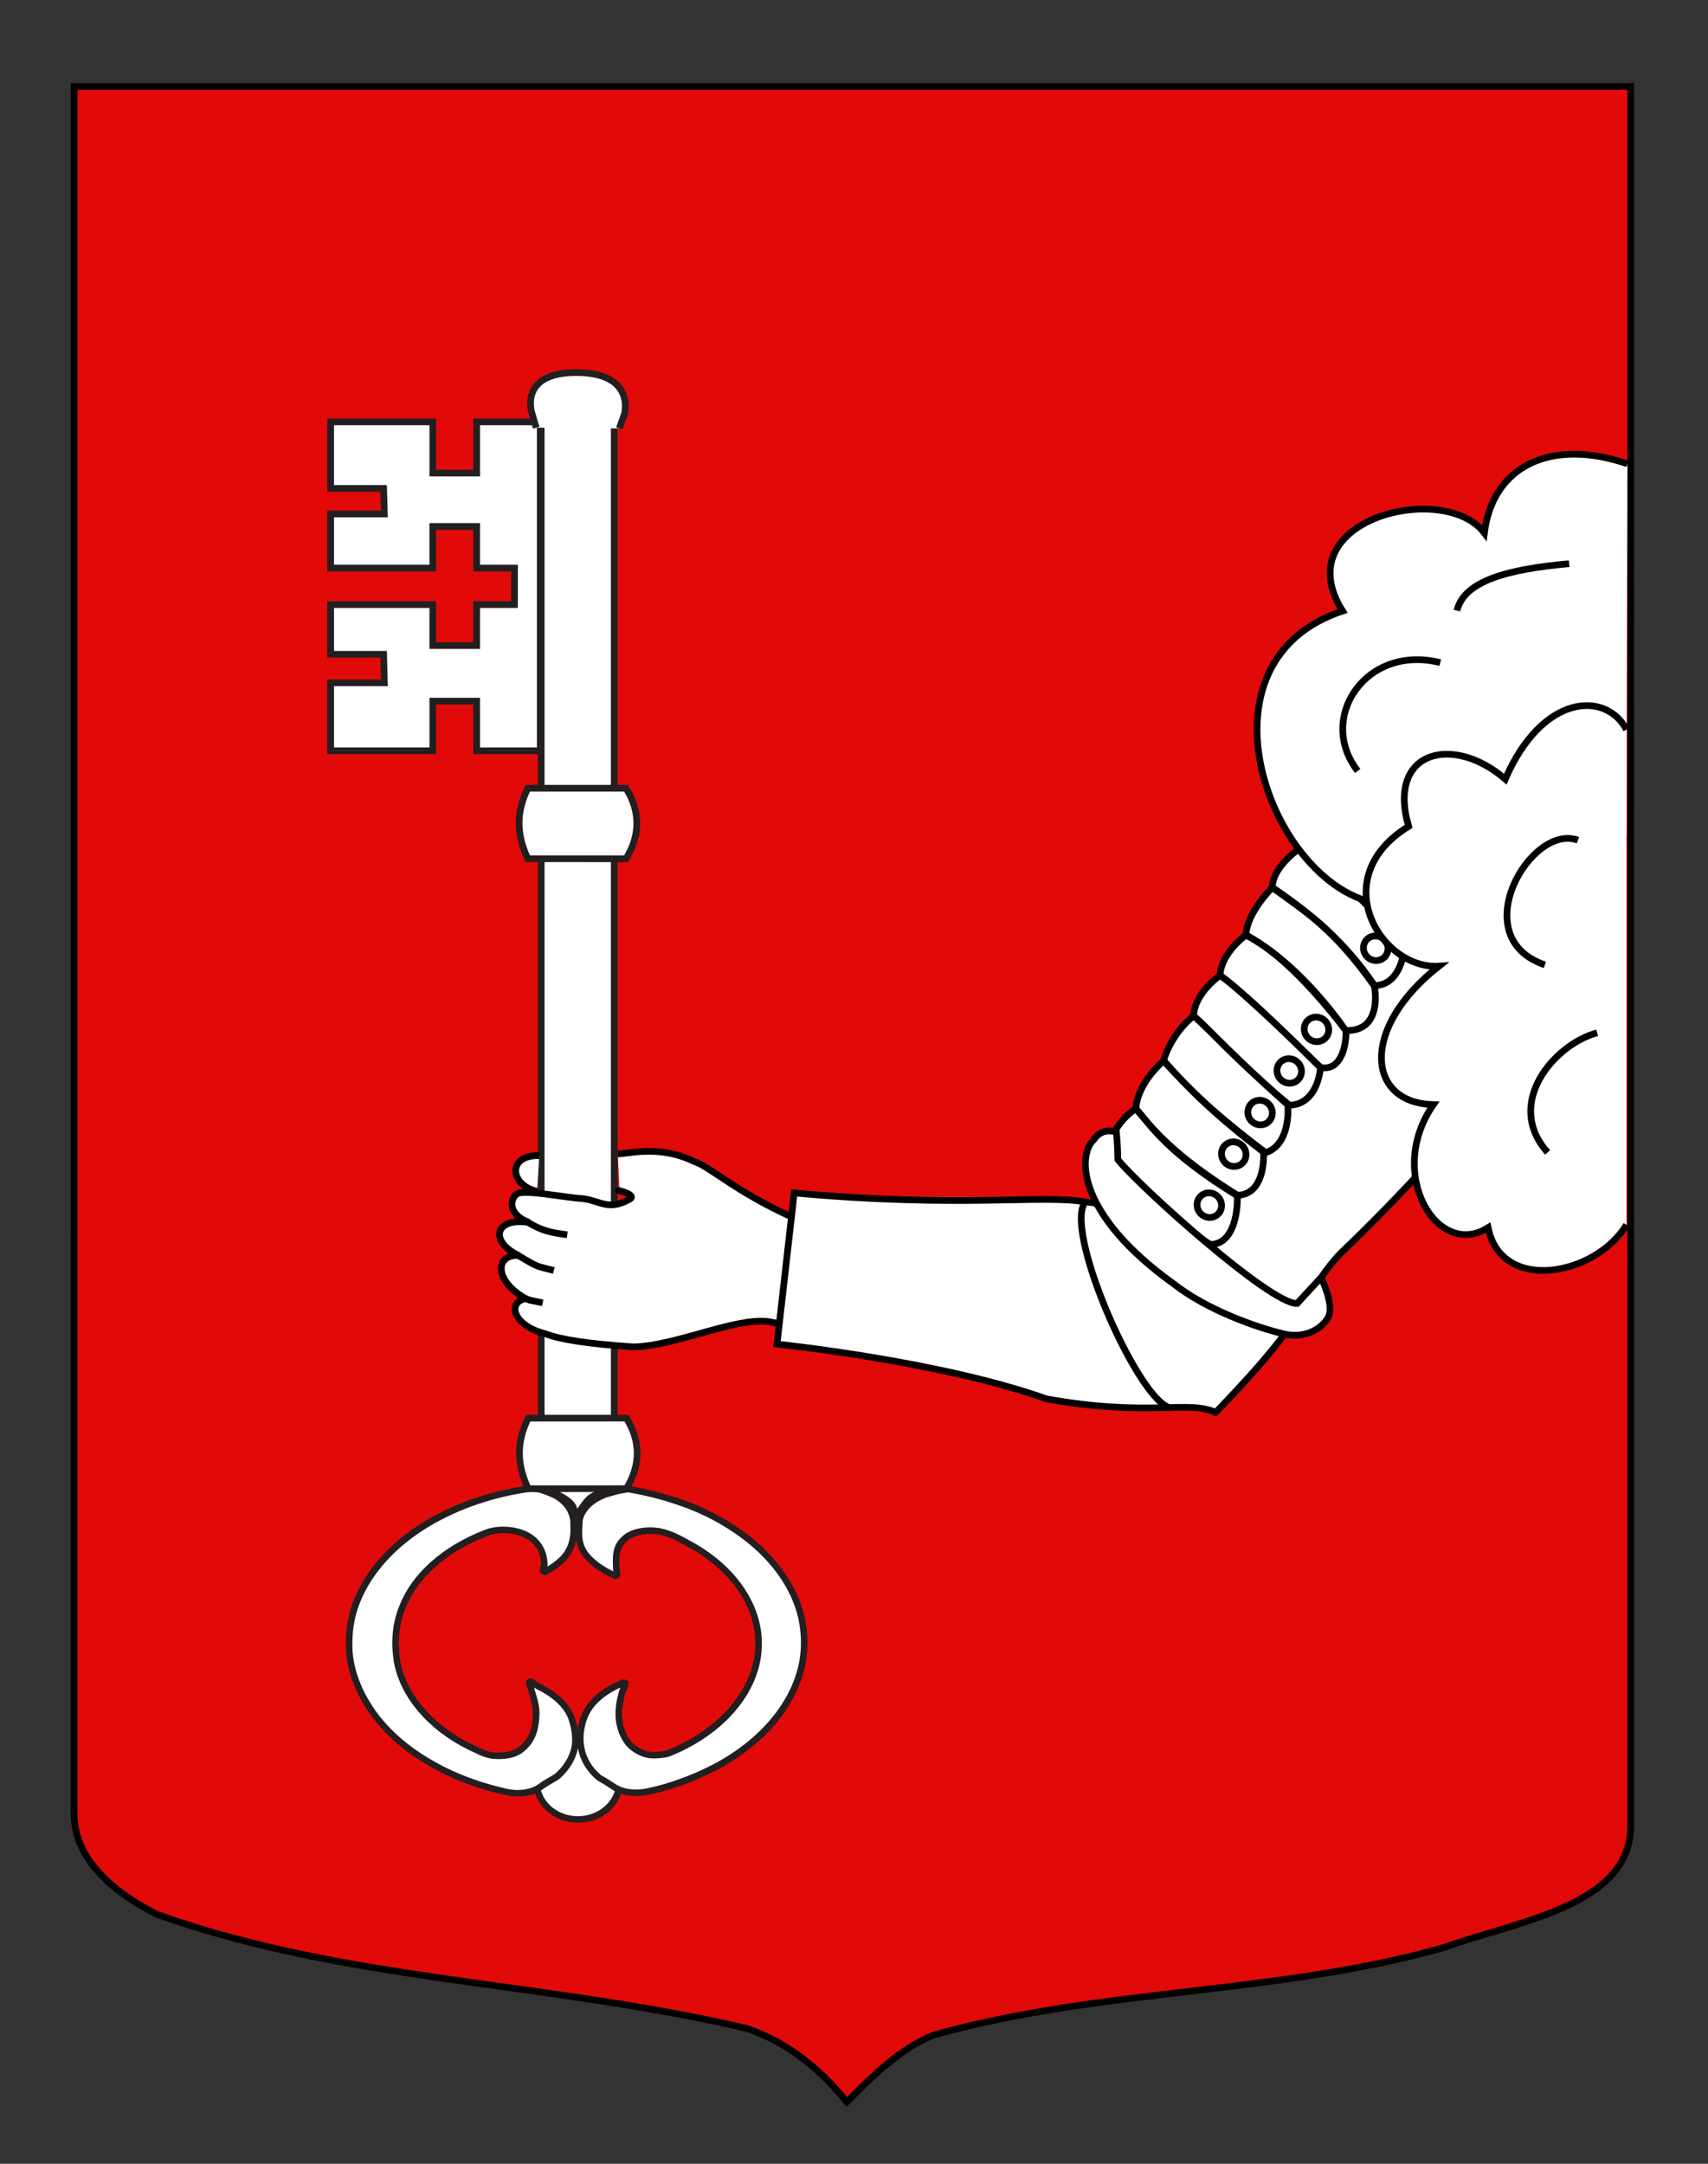 <?xml version="1.0" encoding="utf-8"?>
<!-- Generator: Adobe Illustrator 15.1.0, SVG Export Plug-In . SVG Version: 6.00 Build 0)  -->
<!DOCTYPE svg PUBLIC "-//W3C//DTD SVG 1.1//EN" "http://www.w3.org/Graphics/SVG/1.1/DTD/svg11.dtd">
<svg version="1.1" id="Layer_1" xmlns="http://www.w3.org/2000/svg" xmlns:xlink="http://www.w3.org/1999/xlink" x="0px" y="0px"
	 width="255.118px" height="323.15px" viewBox="0 0 255.118 323.15" enable-background="new 0 0 255.118 323.15"
	 xml:space="preserve">
<rect x="0" y="0" width="255.118" height="323.15" fill="#333333" stroke="none"/>
<path id="Fond_ecu" fill="#E20909" stroke="#000000" d="M11.073,12.917c78,0,154.505,0,232.505,0c0,135.583,0,149.083,0,259.75
	c0,12.043-17.099,14.25-28.1,18.25c-25,7-51,6-76,13c-5,2-9,6-13,10c-4-5-9-9-15-11c-30-7-60-7-88-17c-6-3-12.406-8-12.406-15
	C11.073,247.375,11.073,149.292,11.073,12.917z"/>
<g id="Clef_1_" transform="matrix(0.707,-0.707,0.707,0.707,-55.263,132.423)">
	<g id="g3935-4" transform="matrix(0.956,0,0,1,5.177,0)">
		<path id="path3720-3" fill="#FFFFFF" stroke="#231F20" d="M4.999,199.086c-2.285,2.183-6.187,1.995-8.719-0.424
			c-2.53-2.418-2.728-6.148-0.443-8.332c2.285-2.183,6.187-1.993,8.716,0.424C7.086,193.175,7.286,196.905,4.999,199.086z"/>
		<path id="path3732-2" fill="#FFFFFF" stroke="#231F20" stroke-miterlimit="10" d="M43.635,200.368
			c2.66-4.468,3.335-10.383,1.844-16.592c-1.098-4.938-3.681-9.995-7.095-14.644c-0.826-0.698-1.83-1.224-2.771-1.723
			c-2.17-1.132-4.499-1.209-6.012-0.277c-1.15,0.992-2.467,1.91-2.972,3.433c-0.622,1.618-0.176,4.314,0.715,6.315
			c0.424,0.342,0.753-0.7,1.022-0.811c1.044-1.077,2.091-2.23,3.963-2.134c1.717-0.008,3.624,1.353,4.798,2.926
			c1.126,1.618,1.547,3.389,2.056,5.051c2.041,7.099,0.525,13.784-3.951,17.636c-4.952,4.402-13.471,5.099-21.811,1.606
			c-0.576-0.33-1.12-0.794-1.629-1.247c-1.219-1.143-1.57-2.647-1.535-3.882c0.347-2.812,2.337-4.716,4.643-5.957
			c0.496-0.354,1.207-0.46,1.686-0.811c-0.12-0.426-0.753-0.422-1.087-0.591c-2.58-0.908-5.169-1.04-7.142-0.191
			c-3.139,1.315-5.496,4.111-5.134,8.004c0.263,0.881,0.451,1.756,0.649,2.636c0.356,1.517,1.652,2.993,3.139,3.928
			c3.173,1.994,6.564,3.434,9.896,4.48c9.209,2.824,18.169,1.601,23.548-3.316C41.69,203.083,42.764,201.798,43.635,200.368z"/>
		<path id="path3734-7" fill="#FFFFFF" stroke="#231F20" stroke-miterlimit="10" d="M6.619,187.529
			c1.078-1.906,0.924-4.536-0.025-7.128c-0.134-0.266-0.15-1.488-0.566-1.378c-0.76,1.246-1.564,3.03-2.648,4.018
			c-1.413,1.287-3.168,2.508-5.623,2.219c-1.428-0.128-2.854-1.201-3.879-2.411c-0.832-1.052-1.104-2.251-1.556-3.365
			c-2.202-6.278-1.624-12.365,1.385-16.586c1.759-2.29,3.999-4.233,6.882-5.311c4.631-1.891,10.825-1.543,16.819,0.954
			c1.84,0.639,3.482,2.247,4.318,3.947c1.134,2.302,0.341,4.353-0.944,5.622c-0.118,0.287-1.157,0.402-0.869,0.835
			c0.988,0.394,2.457,0.583,3.39,0.594c2.17-0.012,3.755-1.084,4.974-2.4c1.354-1.139,1.983-3.096,1.234-5.27
			c-0.45-1.073-0.898-2.292-1.897-3.174c-4.653-3.389-9.865-5.837-14.921-7.1c-8.553-2.15-16.729-0.799-21.722,3.812
			c-2.837,2.384-4.602,5.802-5.413,9.637c-1.475,6.868,0.706,15.469,5.813,23.087c0.962,1.541,2.675,2.849,4.343,3.115
			c0.998,0.109,2.028,0.483,3.03,0.664c2.257,0.132,4.308-0.454,5.744-1.659C5.356,189.479,6.065,188.557,6.619,187.529z"/>
		<path id="path3736-7" fill="#FFFFFF" stroke="#231F20" stroke-miterlimit="10" d="M36.381,166.701
			c-1.793-2.164-3.923-4.133-6.086-5.984c-0.228-0.276-1.439-1.248-1.26-0.817c0.622,1.437,1.612,3.755,1.326,5.002
			c0.006,0.318-0.758,1.085-0.286,1.386c1.077-0.012,2.453-0.556,3.635-0.166c0.922,0.193,2.671,1.392,3.566,1.571
			C37.428,167.622,36.479,166.838,36.381,166.701z"/>
	</g>
	<path id="Panneton" fill="#FFFFFF" stroke="#231F20" d="M145.24,47.06l-6.713-6.713l-5.402,5.402l-4.636-4.636l5.402-5.402
		l-10.79-10.79l-7.024,7.024l5.595,5.595l-2.623,2.782l-5.674-5.674l-5.712,5.712l10.789,10.789l4.399-4.399l4.636,4.636
		l-4.399,4.399l3.996,3.996l-3.86,3.86l-3.996-3.996l-4.322,4.322l-4.636-4.636l4.322-4.322l-10.789-10.789l-5.249,5.249
		l5.595,5.595l-2.931,3.09l-5.674-5.674l-7.18,7.18l10.789,10.789l5.249-5.249l4.636,4.636l-5.249,5.249l6.714,6.714L145.24,47.06z"
		/>
	<g id="g3785-0">
		<path id="rect2815-6" fill="#FFFFFF" stroke="#231F20" d="M39.505,153.001L147.947,44.558l7.716,7.716L47.221,160.717
			L39.505,153.001z"/>
		<path id="path2826-9" fill="#FFFFFF" stroke="#231F20" d="M144.203,47.249l1.01-1.862c0.011-0.021,2.846-5.952,9.074,0.305
			c6.228,6.257,0.711,9.422,0.67,9.439l-2.06,0.964"/>
		<path id="rect2835-0" fill="#FFFFFF" stroke="#231F20" d="M97.789,91.89c1.415-3.887,3.713-6.158,7.451-7.451l10.37,10.37
			c-0.913,3.918-3.382,6.468-7.451,7.452L97.789,91.89z"/>
		<path id="rect2835-1-6" fill="#FFFFFF" stroke="#231F20" d="M31.295,158.458c1.417-3.889,3.714-6.158,7.452-7.452l10.371,10.369
			c-0.913,3.918-3.38,6.466-7.452,7.453L31.295,158.458z"/>
	</g>
</g>
<g id="Main">
	<path id="path16951_2_" fill="#FFFFFF" stroke="#000000" d="M80.22,177.909c-4-0.834-4.624-5.396,0.333-5.334"/>
	<path id="path2604_1_" fill="#FFFFFF" stroke="#000000" d="M92.287,172.325c1.25,0.054,6.1-1.416,11.267,1.084
		c2.434,0.743,6.093,4.432,14.845,8.415c10.41,1.319,13.377,2.921,29.853,2.875l-14.042,12.046
		c-21.757,1.577-0.217,3.968-19.635,0.603c-4.981-0.504-13.761,3.679-19.955,3.807c-6.98-0.469-10.985-1.125-13.062-1.932
		c-4.936-1.21-5.874-4.71-3.042-5.285c-4.956-2.8-4.396-6.704-1.019-6.425c-4.499-2.141-3.562-5.75,1.549-4.938
		c-3.819-1.436-2.599-4.322-1.362-4.438c2.042-0.19,4.312,0.312,8.536,0.812c3.422,0.103,4.297,2.1,7.875,0.125
		c1.15-0.72-2.442-1.454-1.558-1.25"/>
	<path id="path22350_2_" fill="none" stroke="#000000" d="M82.726,189.742c-2.5-0.667-2.13-0.32-5.292-2.229"/>
	<path id="path22348_2_" fill="none" stroke="#000000" d="M84.726,184.408c-2.479-0.333-3.729-0.583-5.833-1.833"/>
	<path id="path22352_2_" fill="none" stroke="#000000" d="M81.059,194.575c-3.763-0.816-0.487,0.028-2.75-0.688"/>
</g>
<g>
	<g id="Calque_1">
		<g>
			<g id="layer4">
				<path id="path15830" display="none" fill="#FFFFFF" stroke="#000000" d="M88.119,169.126c-2.81-5.718,7.357-1.718,7.357-1.718
					c4.215,1.544,5.587,8.073-0.297,5.969c5.044,1.132,5.549,9.174-2.067,6.002c6.585,2.939,5.464,9.045-2.261,4.784
					c3.981,1.044,7.735,6.615,0.11,4.89c-1.356-0.587-2.242-1.25-3.68-2.014c-2.004-1.44-1.496-5.378-0.086-4.669
					c-4.331-3.33-3.469-8.812-1.128-7.806C83.558,172.022,84.045,167.993,88.119,169.126L88.119,169.126z"/>
				<path id="path2266" fill="#FFFFFF" stroke="#000000" d="M116.059,200.742c0,0,24.243,2.48,40.257,8.181
					c15.481,2.75,21.195,0.107,25.265,2.025c4.334-4.552,9.759-10.219,13.357-16.241c1.619-2.819,3.055-5.166,5.267-7.51
					c18.436-17.571,33.029-36.952,31.786-37.87c0,0-16.766-29.285-30.428-30.365c0,0-33.034,56.354-33.146,61.52
					c-0.623,0.353-1.896-0.563-6.117-0.953c-6.533-1.205-18.725,0.938-43.674-1.371L116.059,200.742z"/>
				<path id="path7586" fill="#FFFFFF" stroke="#000000" d="M240.129,88.265c-0.017,13.712,0.028,27.433,0.017,41.147
					c-0.006,6.836,0.126,13.736-0.236,20.593c-0.057,0.983-0.118,1.968-0.186,2.953l-7.086-1.385
					c-2.551,1.391-18.385-34.528-33.027-30.811c0,0-3.689-4.695,16.491-13.263c0,0,2.515-16.385,19.611-18.913
					C237.072,88.386,238.582,88.275,240.129,88.265z"/>
				<path id="path12073" fill="#FFFFFF" stroke="#000000" d="M174.906,210.282c-4.617-0.674-15.613-25.334-13.014-30.419"/>
				<g>
					<path id="path46445" fill="#FFFFFF" stroke="#000000" d="M196.823,120.899c3.499-1.486,13.635,1.896,18.569,13.736
						c0,0-1.175,6.304-5.496,6.403c-5.113-5.715-10.091-10.22-15.351-14.587C194.7,123.054,196.823,120.899,196.823,120.899z"/>
					<path id="path46441" fill="#FFFFFF" stroke="#000000" d="M194.539,126.433c-0.171,0.047,4.395,3.021,15.292,14.58
						c0,0-0.198,6.086-4.519,6.187c-4.643-6.849-9.646-10.788-15.283-14.687C190.182,129.118,194.539,126.433,194.539,126.433z"/>
					<path id="path8473" fill="#FFFFFF" stroke="#000000" d="M182.235,145.674c0.152-3.394,3.891-6.036,3.892-6.036
						c-0.212,0.118,4.942,1.382,14.902,14.244c0.109,1.359-0.34,6.155-3.758,5.547C192.259,154.841,187.4,149.579,182.235,145.674
						L182.235,145.674z"/>
					<path id="path9360" fill="#FFFFFF" stroke="#000000" d="M178.28,151.7c0.153-3.394,3.931-6.015,3.932-6.015
						c0.066-0.074,3.854,2.663,15.024,13.764c0,0-0.327,5.504-4.649,5.605C187.426,160.821,183.466,156.723,178.28,151.7
						L178.28,151.7z"/>
					<path id="path9362" fill="#FFFFFF" stroke="#000000" d="M173.793,158.365c1.389-4.385,4.509-6.654,4.509-6.654
						c3.82,3.505,4.536,4.778,14.058,13.302c0,0,0.563,5.836-3.306,7.139C183.457,167.927,177.92,163.321,173.793,158.365
						L173.793,158.365z"/>
					<path id="path9364" fill="#FFFFFF" stroke="#000000" d="M173.821,158.452c4.014,4.422,7.725,8.092,14.92,13.622
						c0,0,0.415,6.329-3.906,6.429c-5.853-3.658-11.208-7.663-15.187-12.979C170.063,161.398,173.821,158.452,173.821,158.452z"/>
					<path id="path9366" fill="#FFFFFF" stroke="#000000" d="M169.633,165.569c2.295,2.53,4.653,6.563,15.195,13.021
						c0,0,0.294,7.175-4.028,7.273c-6.072-3.779-10.534-8.902-15.148-13.892C165.815,168.026,169.633,165.569,169.633,165.569z"/>
					<path id="path12081" fill="#FFFFFF" stroke="#000000" d="M211.361,133.908c-1.002-0.175-1.93,0.492-2.071,1.491
						c-0.145,1,0.553,1.951,1.554,2.126c1.003,0.176,1.929-0.493,2.073-1.493C213.058,135.034,212.362,134.083,211.361,133.908z"/>
					<path id="path12083" fill="#FFFFFF" stroke="#000000" d="M205.744,139.811c-1.001-0.174-1.929,0.493-2.071,1.492
						s0.553,1.951,1.555,2.125c1.001,0.176,1.93-0.493,2.071-1.493C207.441,140.939,206.745,139.987,205.744,139.811z"/>
					<path id="path12085" fill="#FFFFFF" stroke="#000000" d="M201.111,145.559c-1.002-0.176-1.931,0.493-2.071,1.492
						c-0.145,0.996,0.552,1.949,1.554,2.123c1.001,0.175,1.929-0.494,2.073-1.492C202.808,146.685,202.112,145.734,201.111,145.559z
						"/>
					<path id="path12087" fill="#FFFFFF" stroke="#000000" d="M196.897,151.925c-1.001-0.174-1.93,0.493-2.071,1.491
						c-0.144,0.998,0.553,1.948,1.555,2.122c1.002,0.177,1.929-0.492,2.072-1.489C198.595,153.051,197.899,152.099,196.897,151.925z
						"/>
					<path id="path12089" fill="#FFFFFF" stroke="#000000" d="M192.825,158.134c-1.001-0.174-1.929,0.493-2.071,1.49
						c-0.143,0.999,0.554,1.949,1.556,2.125c1.001,0.176,1.929-0.493,2.071-1.492C194.523,159.261,193.827,158.31,192.825,158.134z"
						/>
					<path id="path12091" fill="#FFFFFF" stroke="#000000" d="M188.472,164.345c-1.002-0.175-1.929,0.494-2.071,1.493
						c-0.144,0.999,0.553,1.951,1.555,2.126c1.001,0.176,1.929-0.494,2.072-1.493C190.169,165.472,189.473,164.52,188.472,164.345z"
						/>
					<path id="path12093" fill="#FFFFFF" stroke="#000000" d="M184.54,170.561c-1.002-0.175-1.929,0.493-2.072,1.492
						c-0.143,0.999,0.555,1.951,1.555,2.126c1.003,0.175,1.931-0.493,2.073-1.491C186.239,171.688,185.542,170.737,184.54,170.561z"
						/>
					<path id="path46447" fill="#FFFFFF" stroke="#000000" d="M180.89,178.176c-1.002-0.175-1.931,0.495-2.071,1.493
						c-0.145,0.998,0.552,1.951,1.555,2.127c1.001,0.174,1.929-0.495,2.072-1.494C182.587,179.302,181.891,178.349,180.89,178.176z"
						/>
					<path id="path7584" fill="#FFFFFF" stroke="#000000" d="M198.417,196.683c-0.84,1.629-3.355,3.311-6.615,2.544
						c-4.118-0.97-11.575-3.596-16.59-7.561c-14.435-10.372-14.313-19.2-11.819-21.479c1.328-1.972,3.361-1.081,3.361-1.081
						s0.196,1.929,0.217,4.08c3.036,3.841,22.88,21.721,26.783,21.48c0,0,3.538-3.885,3.579-3.84
						C197.333,190.827,199.34,194.895,198.417,196.683z"/>
					<path id="path46437" fill="#FFFFFF" stroke="#000000" d="M190.038,132.555c4.806,3.526,9.027,5.94,15.236,14.682
						c0,0,1.447,6.814-4.256,6.672c-4.262-6.017-9.563-11.375-14.915-14.285C186.256,136.228,190.038,132.555,190.038,132.555z"/>
				</g>
			</g>
			<g id="Nuee">
				<path id="path3224_2_" fill="#FFFFFF" stroke="#000000" d="M242.922,124.84c-11.438,1.305-21.465,7.024-32.312,9.857
					c-17.729,4.63-35.706-34.909-10.074-43.442c-8.634-13.729,15.214-19.56,21.176-11.66c1.232-9.968,9.896-14.241,21.372-10.327"/>
				<path id="path3184_2_" fill="#FFFFFF" stroke="#000000" d="M242.945,108.958c-3.146-5.854-12.603-5.29-18.109,7.396
					c-7.837-6.768-17.723-4.225-14.434,7.06c-12.539,7.711-4.109,21.439,4.522,20.875c-11.924,9.395-10.69,20.481-0.822,20.673
					c-7.195,10.342,0.616,23.178,8.171,18.381c2.005,9.873,16.035,7.195,20.672-0.422"/>
				<path id="path3200" fill="#FFFFFF" stroke="#000000" d="M231.165,172.106c-6.576-7.334,1.027-16.168,7.4-17.857"/>
				<path id="path3208_1_" fill="none" stroke="#000000" d="M235.688,125.483c-6.988-2.633-17.062,14.481-4.934,18.619"/>
				<path id="path3214" fill="none" stroke="#000000" d="M202.798,115.139c-6.168-7.899,1.231-18.995,12.334-16.174"/>
				<path id="path3216" fill="none" stroke="#000000" d="M234.377,84.188c-9.148,0.811-15.717,2.57-16.754,7.004"/>
			</g>
		</g>
	</g>
	<g display="none">
		<path id="path22350" display="inline" fill="#FFFFFF" stroke="#000000" d="M93.277,179.575c-2.951-0.926-5.408-2.953-7.615-5.502"
			/>
		<path id="path22348" display="inline" fill="#FFFFFF" stroke="#000000" d="M95.277,173.492c-3.099-0.978-5.375-2.27-7.49-4.34"/>
		<path id="path22352" display="inline" fill="#FFFFFF" stroke="#000000" d="M91.527,184.658c-2.735-1.366-3.252-1.467-4.878-2.545"
			/>
	</g>
</g>
</svg>
